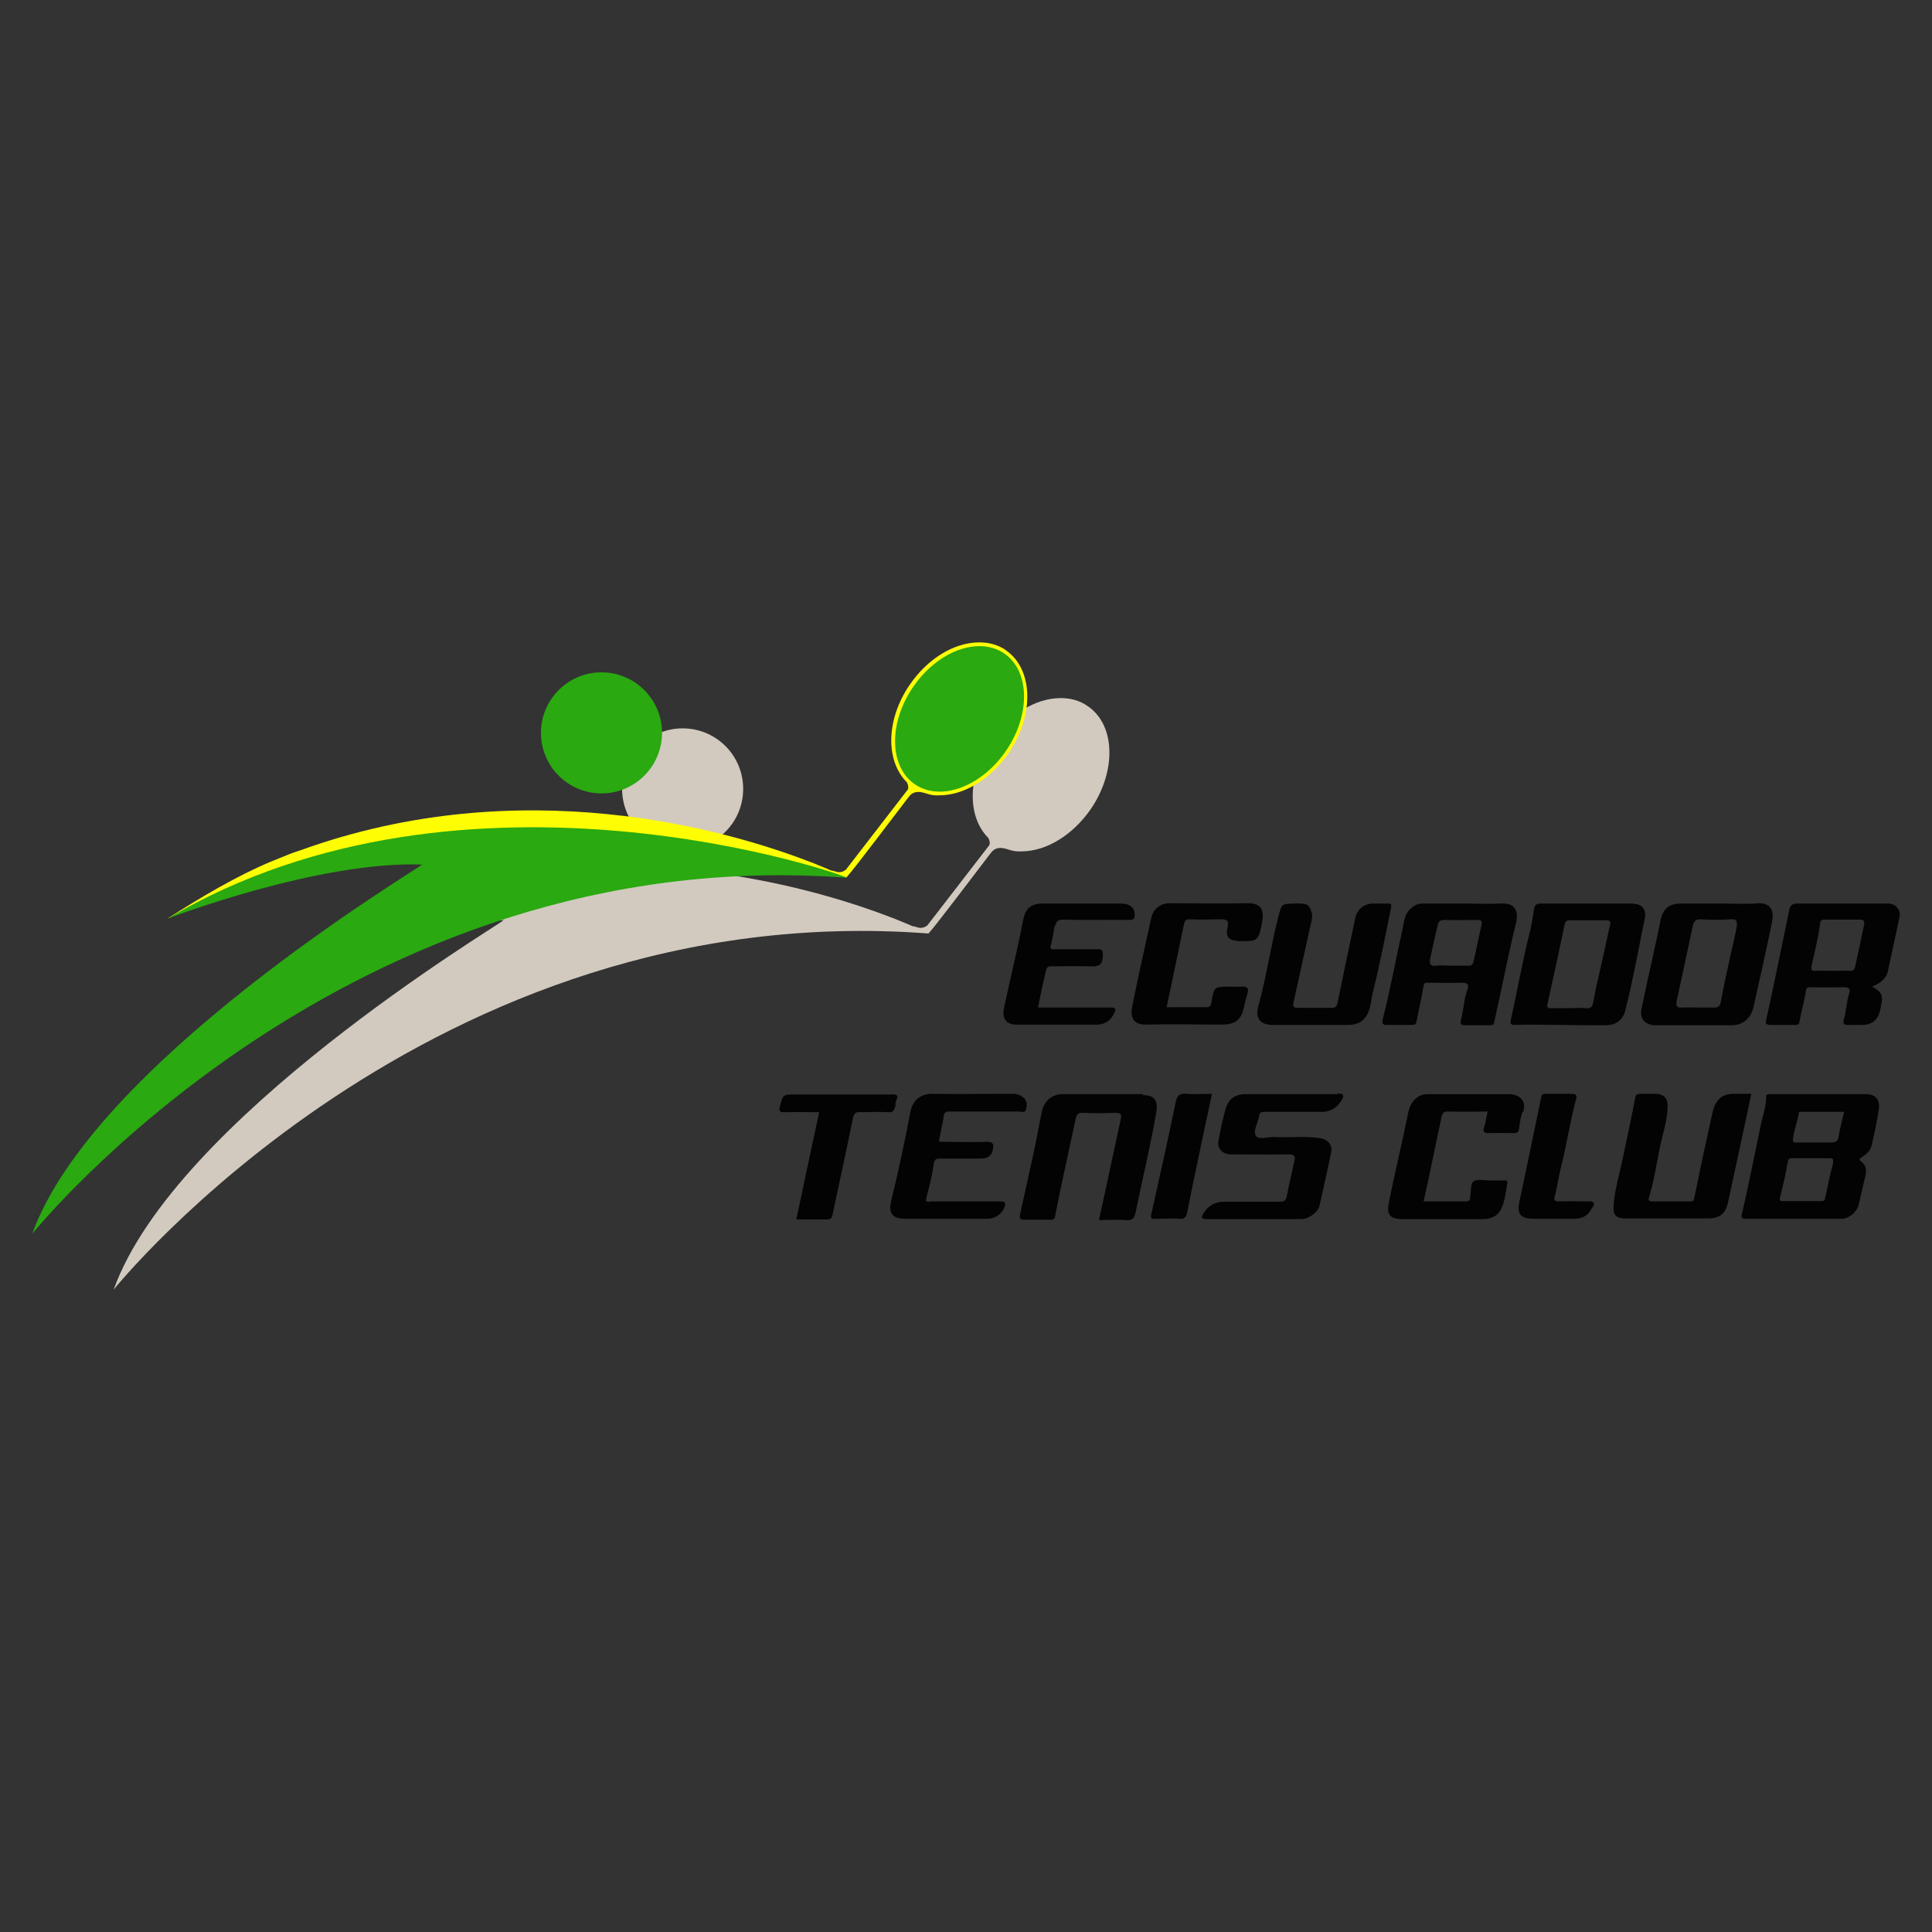 <?xml version="1.0" encoding="UTF-8"?>
<svg id="Capa_1" data-name="Capa 1" xmlns="http://www.w3.org/2000/svg" viewBox="0 0 60 60">
  <rect x="0" y="0" width="60" height="60" fill="#333333" stroke="none"/>
  <defs>
    <style>
      .cls-1 {
        fill: #fffd04;
      }

      .cls-2 {
        fill: #d2cabf;
      }

      .cls-3 {
        fill: #2aa911;
      }

      .cls-4 {
        fill: #030303;
      }
    </style>
  </defs>
  <g>
    <g>
      <path class="cls-4" d="m50.73,28.06c-.96,0-1.91,0-2.87,0-.14,0-.2.04-.22.18-.04.26-.08.53-.15.79-.22.87-.37,1.76-.57,2.64-.03.12,0,.17.15.16.47-.02.94,0,1.41,0h0c.46.01.93.01,1.39.01.3,0,.53-.16.6-.44.1-.39.19-.79.27-1.19.12-.56.22-1.12.34-1.68.06-.27-.08-.46-.35-.46Zm-.73.67c-.14.64-.28,1.28-.43,1.93-.03.15-.06.3-.09.46-.02.14-.08.21-.24.19-.17-.02-.35,0-.52,0h0c-.18,0-.36,0-.55,0-.11,0-.14-.02-.11-.14.18-.82.36-1.63.53-2.45.02-.11.07-.14.16-.14.38,0,.76,0,1.14,0,.14,0,.13.08.11.16Z"/>
      <path class="cls-4" d="m46.61,28.06c-.38.02-.76,0-1.14,0h0c-.43,0-.87,0-1.3,0-.14,0-.23.05-.34.14-.21.17-.22.41-.27.64-.21.94-.38,1.89-.62,2.82-.02.1-.01.18.13.17.26,0,.52,0,.77,0,.07,0,.13,0,.15-.1.07-.37.16-.74.22-1.11.02-.12.08-.1.15-.1.35,0,.7.01,1.05,0,.19,0,.21.08.16.22-.11.31-.12.64-.2.95-.03.1,0,.15.12.15.27,0,.53,0,.8,0,.09,0,.1-.03.12-.12.23-1.02.42-2.04.67-3.05.08-.33.01-.64-.47-.61Zm-.6.67c-.09.38-.16.76-.25,1.14-.02.08-.06.13-.16.12-.18,0-.36,0-.54,0-.15,0-.31-.02-.45,0-.22.03-.22-.09-.19-.23.07-.35.15-.69.23-1.03.02-.1.07-.16.2-.16.34.01.68,0,1.02,0,.12,0,.17.02.14.16Z"/>
      <path class="cls-4" d="m54.55,28.06c-.39.02-.77,0-1.16,0,0,0,0,0,0,0-.39,0-.77,0-1.16,0-.41,0-.59.16-.67.56-.06.32-.13.64-.2.95-.13.58-.26,1.17-.38,1.75-.07.32.11.52.44.52.79,0,1.58,0,2.37,0,.32,0,.58-.21.66-.54.2-.89.4-1.77.58-2.66.07-.36-.02-.61-.47-.59Zm-.62.75c-.05.28-.12.55-.18.82-.11.5-.22.99-.31,1.49-.03.14-.08.17-.21.17-.17,0-.33,0-.5,0-.17,0-.34-.01-.5,0-.18.02-.18-.08-.16-.2.11-.49.21-.99.32-1.48.06-.28.12-.57.18-.85.03-.14.08-.21.24-.21.31.02.62.02.93,0,.23-.02.21.11.19.25Z"/>
      <path class="cls-4" d="m58.63,28.06c-.93,0-1.87,0-2.8,0-.16,0-.23.05-.26.19-.12.56-.23,1.13-.35,1.69-.12.58-.24,1.16-.37,1.73-.03.12,0,.16.14.16.26,0,.52,0,.77,0,.1,0,.12-.04.13-.13.05-.3.14-.59.19-.89,0-.06,0-.16.14-.15.36.01.71,0,1.07,0,.15,0,.18.08.14.19-.09.27-.09.56-.17.82-.04.11.01.17.14.16.14,0,.29,0,.43,0q.44,0,.55-.42c.12-.49.09-.59-.24-.77.26-.1.45-.27.49-.48.12-.55.24-1.11.36-1.67.05-.24-.12-.43-.36-.43Zm-.74.66c-.09.44-.18.87-.28,1.31-.02.09-.07.13-.18.12-.17-.01-.35,0-.52,0-.17,0-.35-.01-.52,0-.15.01-.15-.06-.13-.16.1-.44.21-.88.27-1.33.01-.09.07-.1.15-.1.36,0,.73,0,1.09,0,.13,0,.14.07.12.16Z"/>
      <path class="cls-4" d="m43.11,28.06c-.15,0-.3,0-.46,0-.28,0-.51.18-.56.45-.19.88-.37,1.75-.55,2.63-.03.13-.07.16-.19.16-.35,0-.7,0-1.05,0-.14,0-.15-.06-.13-.16.18-.8.35-1.61.53-2.41.03-.12.07-.26.04-.37-.08-.25-.1-.31-.51-.3-.44.01-.42,0-.53.41-.24.93-.37,1.88-.63,2.81-.09.34.08.55.44.55.4,0,.79,0,1.19,0,.39,0,.78,0,1.16,0,.35,0,.56-.15.67-.49.05-.16.06-.34.1-.5.22-.88.39-1.76.57-2.65.02-.11,0-.14-.1-.13Z"/>
      <path class="cls-4" d="m38.4,29.23s.05,0,.07,0c.59,0,.61,0,.72-.56.07-.36.03-.63-.47-.62-.8.02-1.6,0-2.39,0-.3,0-.52.18-.58.47-.2.92-.41,1.83-.59,2.75-.06.3.02.56.44.55.78-.02,1.56,0,2.35,0,.43,0,.59-.17.67-.49.04-.16.07-.32.12-.47.05-.17,0-.23-.18-.22-.12.01-.24,0-.36,0-.49,0-.5,0-.58.49-.02.12-.06.15-.17.15-.4,0-.8,0-1.22,0,.04-.2.08-.38.12-.56.14-.67.28-1.35.42-2.02.02-.09.05-.16.19-.15.31.02.62,0,.93,0,.24,0,.28.05.23.27q-.09.39.29.39Z"/>
      <path class="cls-4" d="m32.78,28.74c.02-.1.06-.18.22-.18.69.02,1.38,0,2.07.01.13,0,.17-.03.17-.16,0-.23-.15-.35-.45-.35-.8,0-1.6,0-2.39,0-.39,0-.56.15-.63.54-.06.32-.13.64-.2.95-.13.58-.26,1.17-.39,1.75-.07.33.07.52.38.52.84,0,1.67,0,2.51,0,.22,0,.41-.11.52-.33.08-.15.07-.21-.12-.2-.74,0-1.47,0-2.23,0,.07-.4.16-.77.24-1.14.03-.12.07-.14.17-.14.39,0,.79-.01,1.18,0,.25.01.41,0,.42-.32,0-.16,0-.22-.17-.21-.43,0-.87,0-1.3,0-.08,0-.19.02-.15-.12.07-.21.08-.42.13-.63Z"/>
    </g>
    <g>
      <path class="cls-4" d="m58.02,33.98c-1.02,0-2.03,0-3.05,0-.06,0-.12-.01-.12.08,0,.31-.11.59-.17.89-.19.91-.37,1.83-.58,2.74-.04.16.02.16.13.16.49,0,.99,0,1.48,0h0c.49,0,.99,0,1.48,0,.23,0,.48-.21.53-.43.07-.31.15-.63.22-.94.03-.15,0-.3-.13-.4-.1-.08-.07-.09.01-.14.13-.09.26-.19.3-.35.09-.38.17-.76.23-1.15.04-.26-.1-.45-.33-.45Zm-1.09,2.14c-.1.36-.17.73-.25,1.09-.01.06-.03.09-.1.09-.41,0-.82,0-1.23,0-.07,0-.09-.02-.07-.11.09-.36.18-.73.24-1.1.02-.1.05-.12.14-.12.2,0,.39,0,.59,0,.18,0,.36,0,.54,0,.1,0,.17,0,.13.14Zm.17-.83c-.02.17-.11.19-.24.19-.38,0-.76,0-1.14,0-.01-.01-.03-.03-.04-.04.01-.3.14-.57.18-.86,0-.07.07-.05.11-.05.43,0,.86,0,1.3,0-.06.27-.13.51-.17.77Z"/>
      <path class="cls-4" d="m35.5,33.98c-.84,0-1.67,0-2.51,0-.32,0-.56.22-.63.52-.09.42-.16.84-.25,1.26-.14.65-.29,1.3-.43,1.95-.02.09-.02.17.11.17.28,0,.56,0,.84,0,.09,0,.12-.02.14-.12.07-.38.15-.76.23-1.13.14-.64.27-1.27.41-1.9.03-.12.08-.18.22-.17.34.02.68.01,1.02,0,.15,0,.19.05.16.18-.22,1.04-.45,2.08-.68,3.15.29,0,.57-.02.84,0,.2.02.26-.06.3-.25.21-1.03.46-2.06.64-3.1.06-.37-.06-.53-.42-.53Z"/>
      <path class="cls-4" d="m53.75,33.98c-.24,0-.42.16-.51.38-.05.13-.07.26-.1.39-.18.82-.36,1.63-.52,2.45-.02.09-.04.11-.12.11-.4,0-.79,0-1.19,0-.09,0-.13-.03-.1-.12.16-.53.24-1.07.35-1.61.09-.41.23-.82.23-1.25,0-.23-.13-.35-.36-.36-.16,0-.32,0-.48,0-.1,0-.15.01-.17.14-.12.65-.27,1.3-.4,1.95-.1.46-.24.92-.27,1.4-.02.28.09.38.37.38.85,0,1.7,0,2.55,0,.38,0,.56-.14.64-.52.24-1.11.48-2.22.72-3.35-.23,0-.44,0-.64,0Z"/>
      <path class="cls-4" d="m47.3,34.54c.13-.36-.13-.56-.43-.56-.84,0-1.69,0-2.53,0-.13,0-.24.03-.35.12-.19.15-.24.35-.28.57-.18.88-.39,1.75-.57,2.63-.06.33-.08.57.45.56.83,0,1.66,0,2.48,0,.25,0,.44-.1.55-.31.12-.25.14-.53.19-.8.02-.09-.04-.1-.11-.09-.14,0-.29,0-.43,0-.17,0-.37-.05-.49.02-.13.07-.08.29-.12.45-.01.06.02.18-.12.18-.44,0-.88,0-1.33,0,.05-.23.1-.43.14-.63.14-.67.28-1.33.42-2,.02-.11.07-.17.21-.16.4.01.8,0,1.22,0-.04.18-.06.34-.11.49-.03.09-.03.19.14.18.26-.01.52,0,.77,0,.13,0,.17-.04.18-.17.02-.17.05-.34.1-.49Z"/>
      <path class="cls-4" d="m41.53,33.98c-.95,0-1.9,0-2.85,0-.32,0-.53.15-.62.46-.09.33-.16.66-.22.99-.04.24.12.41.37.42.61,0,1.22.01,1.82,0,.17,0,.2.06.17.2-.08.37-.17.74-.24,1.11-.03.15-.1.16-.23.16-.57,0-1.14,0-1.71,0-.29,0-.5.12-.65.37-.07.12-.06.17.1.17.49,0,.99,0,1.48,0h0c.49,0,.97,0,1.46,0,.24,0,.52-.21.57-.42.12-.55.25-1.1.36-1.65.05-.23-.1-.4-.33-.44-.47-.08-.95-.01-1.43-.04-.2-.01-.49.1-.58-.04-.09-.14.06-.39.1-.6.02-.14.08-.14.19-.14.58,0,1.17,0,1.75,0,.28,0,.47-.12.61-.34.03-.05.09-.12.05-.19-.04-.06-.11-.03-.17-.03Z"/>
      <path class="cls-4" d="m29.52,34.52c.71,0,1.41,0,2.12,0,.07,0,.19.05.22-.05.03-.11.05-.24-.04-.35-.1-.1-.21-.15-.36-.15-.84,0-1.67.01-2.51,0-.39,0-.61.22-.68.57-.17.92-.37,1.83-.59,2.74-.1.4.03.57.44.57.84,0,1.69,0,2.53,0,.26,0,.47-.15.55-.37.04-.11.02-.17-.11-.17-.21,0-.41,0-.62,0-.52,0-1.03,0-1.55,0-.06,0-.19.07-.15-.11.09-.35.18-.7.23-1.06.03-.17.1-.16.22-.16.42,0,.84,0,1.25,0q.33,0,.37-.31c.02-.14,0-.21-.18-.21-.49.02-.97,0-1.46,0-.01-.01-.02-.02-.04-.03.05-.26.11-.52.15-.78.02-.13.09-.13.18-.13Z"/>
      <path class="cls-4" d="m27.81,34.33s0-.1.01-.13c.12-.21,0-.22-.17-.21-.98,0-1.96,0-2.94,0-.4,0-.39,0-.49.37-.04.14,0,.19.15.18.35-.01.71,0,1.07,0-.24,1.11-.47,2.21-.71,3.33.33,0,.65,0,.97,0,.12,0,.14-.07.16-.17.21-.99.43-1.99.63-2.98.03-.16.1-.19.24-.18.28,0,.56-.02.84,0,.18.02.21-.08.24-.21Z"/>
      <path class="cls-4" d="m49.3,37.31c-.3,0-.59-.01-.89,0-.12,0-.16-.04-.13-.14.08-.29.12-.6.19-.89.18-.71.29-1.45.48-2.16.02-.09.01-.15-.12-.15-.28,0-.56,0-.84,0-.09,0-.12.03-.13.12-.22,1.09-.45,2.17-.68,3.26-.07.35.05.49.41.5.21,0,.42,0,.64,0s.43,0,.64,0c.24,0,.43-.07.55-.3.03-.06.11-.12.07-.19-.04-.07-.12-.05-.19-.05Z"/>
      <path class="cls-4" d="m36.85,33.97c-.22-.02-.3.05-.34.27-.24,1.16-.5,2.33-.76,3.49-.02.11.02.13.12.12.25,0,.5-.02.75,0,.17.02.22-.06.25-.2.09-.46.18-.91.28-1.37.16-.77.32-1.53.49-2.31-.27,0-.53.02-.79,0Z"/>
    </g>
  </g>
  <g>
    <g>
      <path class="cls-2" d="m33.78,21.93c-.24-.17-.52-.25-.84-.25-.78,0-1.61.51-2.16,1.32-.74,1.08-.75,2.36-.09,3.02.04.07.06.14.04.22l-1.93,2.5c-.08.06-.18.1-.31.06-.05-.02-.11-.03-.16-.04-.15-.07-.34-.14-.55-.23-.03-.01-.07-.03-.11-.04-2.56-.99-8.95-2.83-15.79-.36-.12.04-.25.08-.37.13-.19.08-.38.15-.57.23-1.05.44-1.02,1.1-2.06,1.77,0,0,3.52-1.8,6.76-1.68-.33.26-10.21,6.18-12.11,11.47,0,0,9.81-12.23,25.3-11.06,0,0-.01,0-.02,0,0,0,.02,0,.02,0,.01,0,.03-.03.04-.04.18-.19,1.57-2.03,1.9-2.46.13-.17.28-.18.47-.13.03.01.07.02.1.03.12.04.25.06.38.05.78,0,1.6-.51,2.16-1.32.8-1.18.76-2.61-.1-3.19Z"/>
      <path class="cls-2" d="m21.2,26.38c1.04,0,1.88-.84,1.88-1.88s-.84-1.88-1.88-1.88-1.88.84-1.88,1.88.84,1.88,1.88,1.88Z"/>
    </g>
    <g>
      <path class="cls-1" d="m31.25,20.2c-.24-.17-.52-.25-.84-.25-.78,0-1.61.51-2.16,1.32-.74,1.08-.75,2.36-.09,3.02.04.07.06.14.04.22l-1.93,2.5c-.08.06-.18.1-.31.06-.05-.02-.11-.03-.16-.04-.15-.07-.34-.14-.55-.23-.03-.01-.07-.03-.11-.04-2.56-.99-8.95-2.83-15.79-.36-.12.04-.25.08-.37.13-.19.08-.38.15-.57.23-1.05.44-2.17,1.1-3.21,1.77.11-.05,1.26-.6,1.71-.76s.9-.32,1.35-.46.91-.27,1.36-.4.91-.23,1.37-.33.92-.19,1.38-.27.93-.14,1.39-.2.94-.1,1.41-.13.94-.06,1.41-.07.95,0,1.42,0,.96.04,1.43.07.96.08,1.44.14.97.13,1.45.21.98.18,1.46.28.98.22,1.47.35c.16.04.32.09.48.13.08.02.16.04.24.07.05.01.3.09.31.09.01,0,.03-.03.04-.04.18-.19,1.57-2.03,1.9-2.46.13-.17.28-.18.47-.13.03.01.07.02.1.03.12.04.25.06.38.05.78,0,1.6-.51,2.16-1.32.8-1.18.76-2.61-.1-3.19Z"/>
      <circle class="cls-3" cx="18.68" cy="22.76" r="1.88"/>
      <ellipse class="cls-3" cx="29.8" cy="22.33" rx="2.46" ry="1.75" transform="translate(-5.44 34.36) rotate(-55.7)"/>
      <path class="cls-3" d="m1,38.32s9.81-12.23,25.3-11.06c0-.07-11.84-4.22-21.1,1.27,0,0,4.67-1.8,7.91-1.68-.33.26-10.21,6.18-12.11,11.47Z"/>
    </g>
  </g>
</svg>